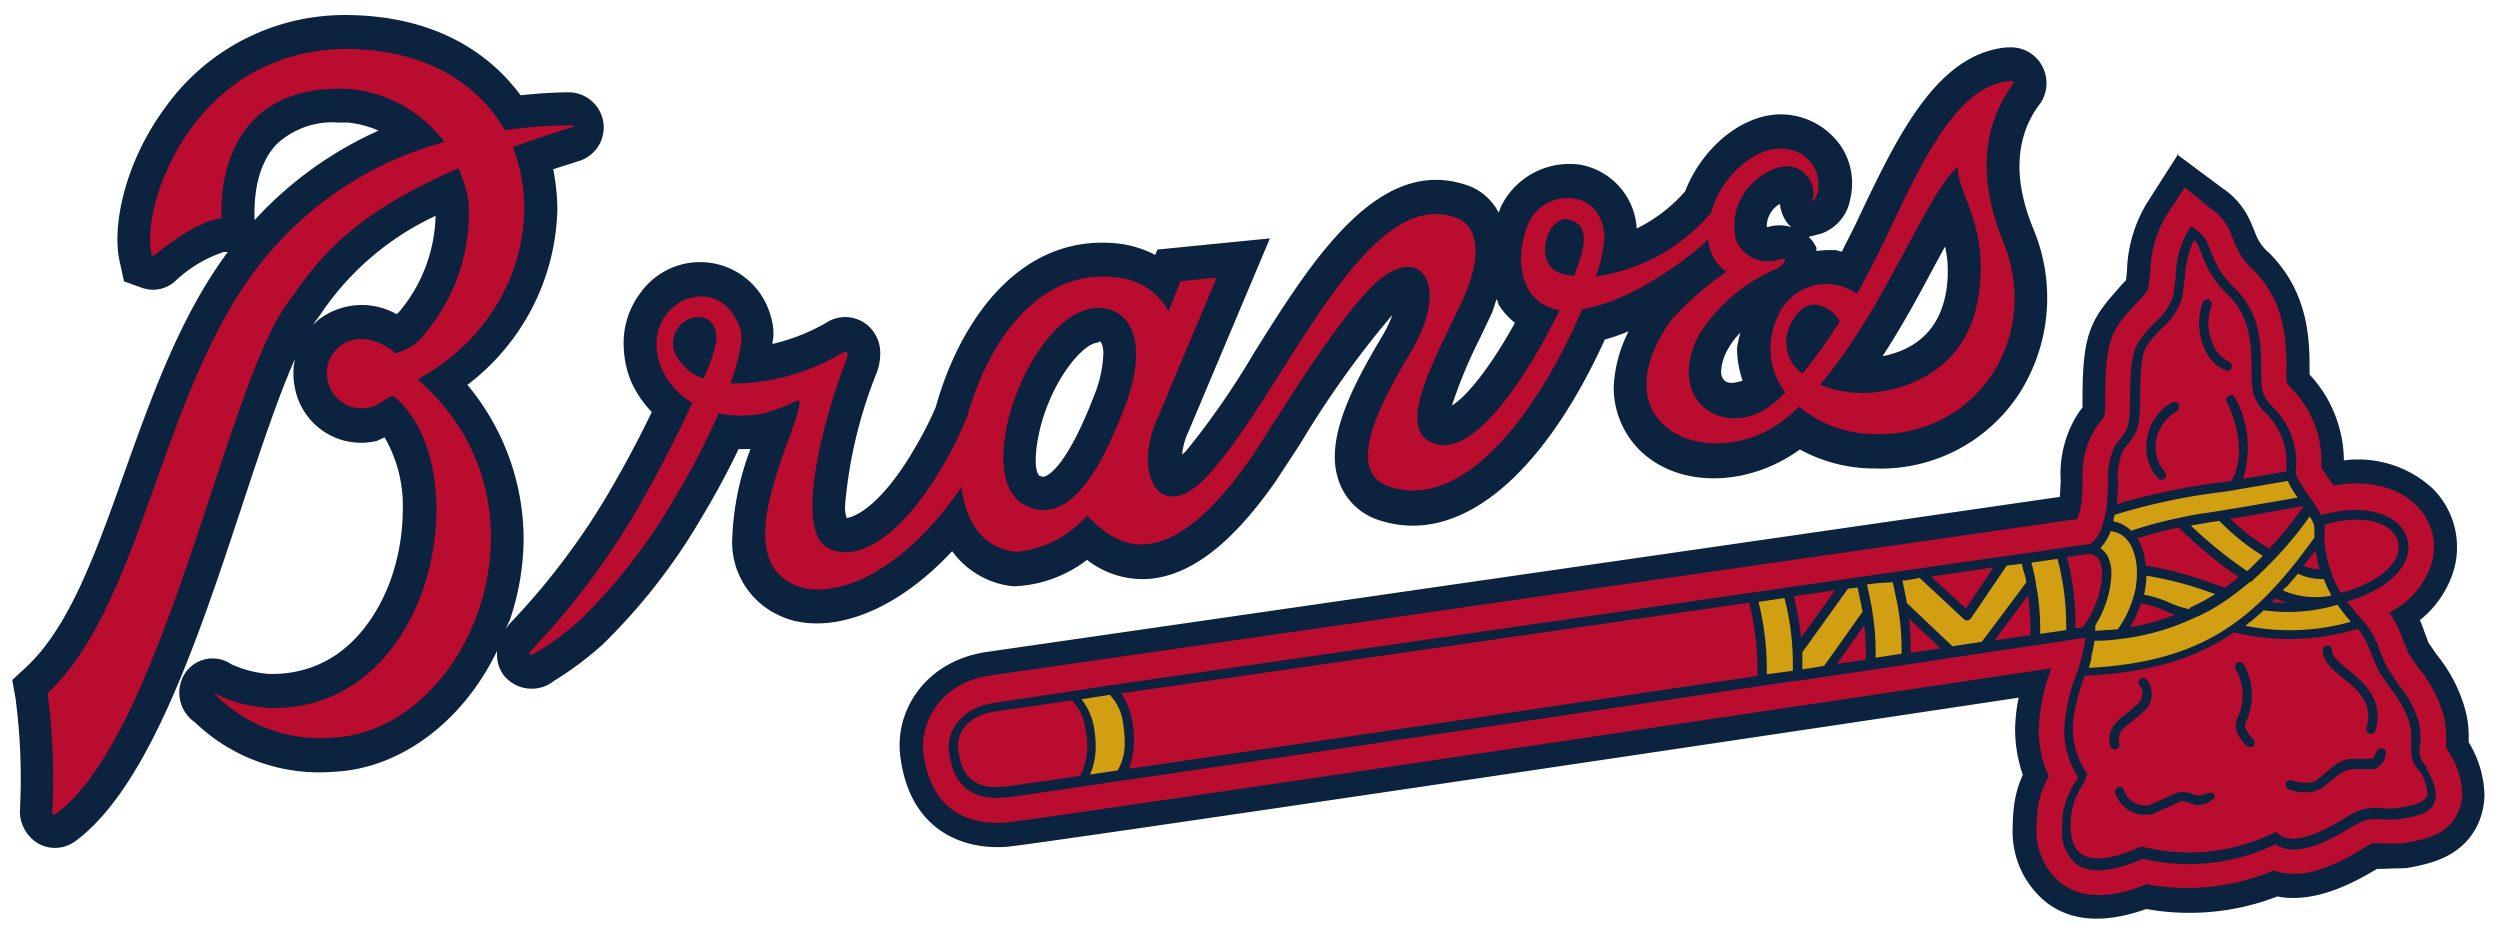 <svg id="Layer_1" data-name="Layer 1" xmlns="http://www.w3.org/2000/svg" viewBox="0 0 181.43 67.58"><defs><style>.cls-1{fill:#0c2340;}.cls-2{fill:#ba0c2f;}.cls-3{fill:#d29f13;}</style></defs><title>atlanta-braves</title><path class="cls-1" d="M24.92,1.09A16,16,0,0,0,12,7.79c-3,4.06-3.92,8.76-3.29,11.3L9,20.42l1.37.49a2.38,2.38,0,0,0,2.38-.54,9.45,9.45,0,0,1,3.48-2.08l.3,0c-3.41,4.59-5.47,10.32-7.46,15.89C7,40,5.06,45.49,1.89,48.42l-1,.93.24,1.35a44.52,44.52,0,0,1,.32,8,2.71,2.71,0,0,0,1.35,2.53A2.49,2.49,0,0,0,5.53,61c5.34-4,8.94-14.91,12.12-24.55,1.32-4,2.59-7.79,3.76-10.41a5,5,0,0,0,0,2.15A4.89,4.89,0,0,0,27.34,32l.57-.26A9.9,9.9,0,0,1,29.23,37a15.46,15.46,0,0,1-.85,5c-.75,2.12-3.1,7-8.82,6.91a7.84,7.84,0,0,1-2.78-.71,2.4,2.4,0,0,0-3.39.72,2.6,2.6,0,0,0,.73,3.48l.08.07a13,13,0,0,0,10,3.54c4.85-.21,9.4-3.64,11.87-8.77,0,.06,0,.14,0,.2A2.52,2.52,0,0,0,36.55,49a2.6,2.6,0,0,0,3.66.41,23.94,23.94,0,0,0,3.55-2.66,43.33,43.33,0,0,0,7.14-9.16c.12-.2,1.42-2.31,2.7-5,.28,0,.57,0,.86,0a20.25,20.25,0,0,0-1.31,6.3,5.84,5.84,0,0,0,3.5,5.82c3,1.36,7.84.23,12.45-4.71a6.25,6.25,0,0,0,4.45,2.55,9.28,9.28,0,0,0,5.34-1.92A6.54,6.54,0,0,0,83.53,42c3-.32,5.91-2.61,9-7l1.83-2.79a69.84,69.84,0,0,1,6.69-9.36,8.68,8.68,0,0,1-.69,1.46c-1.79,3-3.49,6.15-3.49,8.84a5.27,5.27,0,0,0,.31,1.82,4.54,4.54,0,0,0,2.9,2.78c5.72,1.89,11.77-3,16.39-13.11a13,13,0,0,0,1.72-.6,10,10,0,0,0-1.08,4,6.42,6.42,0,0,0,1.93,4.67c2.85,2.76,7.86,2.61,11.58-.09A11.29,11.29,0,0,0,136.1,34a12,12,0,0,0,10.41-5.39,12.92,12.92,0,0,0,1.09-11.91h0c-.57-1.41-2.19-5.51.32-9a2.62,2.62,0,0,0,.35-2.78,2.56,2.56,0,0,0-2.48-1.48h-.19c-5.11.51-7.94,6.49-10.93,12.82-.31.64-.68,1.34-1,2-.14,0-.28-.08-.42-.1a6.8,6.8,0,0,0-1.43.06,2.13,2.13,0,0,0,0-.25,2.67,2.67,0,0,0-.56-.78l.92-.24a3.22,3.22,0,0,0,2.08-2.43,5.32,5.32,0,0,0,.15-1.24,4.82,4.82,0,0,0-.78-2.63,5.32,5.32,0,0,0-3.76-2.31c-3-.39-6.25,2.12-7.58,5.55a11.3,11.3,0,0,1-3.51,2.69,5,5,0,0,0-4-4.61,5.52,5.52,0,0,0-5.92,3.17c0,.09-.06.19-.1.29a4.09,4.09,0,0,0-2-1.88C100.18,11,95.29,18.76,91,25.62a57.87,57.87,0,0,1-4.91,7.09,3.58,3.58,0,0,1-.3.28,5,5,0,0,1,.47-1.69l5.9-14L84,18.11s-.1.23-.16.39a7.86,7.86,0,0,0-2.48-.8c-7.23-.92-11.69,5.51-13.45,11.84a24,24,0,0,1-1.32,2.63c-2.35,4.19-4.36,5.34-5.15,5.42a2.83,2.83,0,0,1-.12-.81,33.39,33.39,0,0,1,2.3-9.72,3.91,3.91,0,0,0,.26-1.37,2.65,2.65,0,0,0-.82-2,2.52,2.52,0,0,0-3-.33,14,14,0,0,1-4,1.6c0-.19.07-.42.07-.62a4.44,4.44,0,0,0-.23-1.51,5.31,5.31,0,0,0-9.41-1.59A6,6,0,0,0,45.26,25a7.3,7.3,0,0,0,.5,2.59,7.65,7.65,0,0,0,1.54,2.31c-.73,1.52-1.58,3.16-2.42,4.63A51.69,51.69,0,0,1,37,45.25a3.74,3.74,0,0,0-.32.4L37,45a18.68,18.68,0,0,0,1-5.9,17.52,17.52,0,0,0-4.08-11.17,16.47,16.47,0,0,0,6.53-12.75,16,16,0,0,0-.3-2.9l1.82-.58a2.55,2.55,0,0,0-.71-5c-1.19,0-2.34.1-3.48.21C35.33,3.6,31.2,1.07,24.92,1.09Zm-.58,7.8h.83a7.22,7.22,0,0,1,2.3.59,27.28,27.28,0,0,0-9,6.5l0-.29c0-.55-.1-3.43,1.6-5.22a5.94,5.94,0,0,1,4.28-1.59Zm133.75,2.27-2.23,3.49a10,10,0,0,0-1.5,5s-.05.48-.07.69l-.28.28-1,1.15-.12.16c-1.51,1.87-1.76,3.47-1.76,7.29l0,.36-.24.3a8.14,8.14,0,0,0-1.34,5s-.06,1.16-.06,1.18L71.76,47.29c-4.64.62-6.78,4.3-6.44,7.43.59,5.41,4.41,7,7.78,6.73,2.14-.18,54.72-8,73.4-10.82a11.93,11.93,0,0,0-.26,2.36,10.18,10.18,0,0,0,.56,3.24,7.7,7.7,0,0,0-.64,2.28,12,12,0,0,0-.09,1.42,6.59,6.59,0,0,0,2.44,5.56c1.83,1.42,4.29,1.53,7.25.48a17.76,17.76,0,0,0,9.51-.91c2.86.55,5.78-1.14,7.23-2l0,0h.14l2-.06.33-.06c1.32-.26,3.78-.72,4.89-3.2a5.24,5.24,0,0,0,.44-2.12,7.69,7.69,0,0,0-1.14-3.75c0-.13,0-.23,0-.36a7.5,7.5,0,0,0-.19-1.76,10.87,10.87,0,0,0-2.15-4.26l-.58-.85L176,46c-.1-.28-.22-.61-.38-1a7.31,7.31,0,0,0,2.49-3.75,6,6,0,0,0-1.61-5.84,8,8,0,0,0-6.4-2,9.26,9.26,0,0,0-2.49-6.23c0-.17,0-.34,0-.34,0-2,0-5.58-2.95-8.5a3.27,3.27,0,0,1-1-1.46s-.29-.7-.38-.89a5.58,5.58,0,0,0-2-2.34l-3.29-2.45Zm-28.92,3.62a2.76,2.76,0,0,0,.59,1.47h0l.23.23a2.84,2.84,0,0,0-1.69,0l-.08,0s0-.06,0-.09a1.89,1.89,0,0,1,.65-1.38,1.41,1.41,0,0,1,.31-.21Zm-97.56.9a11.24,11.24,0,0,1-2.55,6.84l0,0a1.85,1.85,0,0,1-.28.28,5.13,5.13,0,0,0-5.63.38,5.6,5.6,0,0,0-.43.41,1,1,0,0,0,.08-.14l.47-.65a20.42,20.42,0,0,1,8.37-7.15Zm109.54,2.19a7.66,7.66,0,0,1,.2,1.51c0,.21,0,.44,0,.68-.19,4-2.55,5.36-4.73,5.79,1.48-2.26,2.74-4.62,3.86-6.72.23-.41.46-.85.69-1.26Zm-32.51,3.88c.06.14.08.28.15.41a5.36,5.36,0,0,0,1.15,1.27c-1.79,3.25-3.51,5.35-4.57,6a34.85,34.85,0,0,1,2-4.82l.86-1.81c.18-.4.24-.71.38-1.08Zm17.65,2.44a7.44,7.44,0,0,0-.23,1.1,7.41,7.41,0,0,0,.4,2.33c-.54.18-1,.26-1.31,0a.89.89,0,0,1-.24-.7,3.5,3.5,0,0,1,.46-1.53,5.45,5.45,0,0,1,.92-1.24Zm-46.57.61c.15,0,.17,0,.19.05a1.77,1.77,0,0,1,.16.86,8.82,8.82,0,0,1-.67,3c-1.85,4.82-3.15,5.69-3.5,5.83-.09.06-.18.09-.43,0s-.49-1-.1-2.93c.75-3.73,3.17-6.75,4.35-6.75Z"/><path class="cls-2" d="M24.93,3.55C13.86,3.79,10.17,15.09,11,18.47c0,.07.1.15.19.07,2.07-1.68,3.8-2.61,4.89-2.69-.17-3,.86-9.78,9.18-9.4a9.71,9.71,0,0,1,7,3.86,25.38,25.38,0,0,0-13.5,9c-7.12,9.15-8.42,24.57-15.31,31a46.84,46.84,0,0,1,.35,8.56c0,.35.18.25.29.17,7.77-5.82,12.28-30.91,16.74-37,2-2.73,4-6.17,12.44-9.82A9.79,9.79,0,0,1,34,14.61a13.58,13.58,0,0,1-3.06,9.48,4.12,4.12,0,0,1-2.2,1.55,8.22,8.22,0,0,0-.87-.58c-2.58-1.38-4.53.65-4.09,2.56a2.53,2.53,0,0,0,3.16,1.92c.54-.11,1.46-.93,1.64-.78,6.18,5.11,3.06,22.88-9,22.62a10,10,0,0,1-3.88-1c-.29-.18-.3-.09-.1,0a10.71,10.71,0,0,0,8.55,3.15c9.78-.42,16.79-16.77,6.16-26,6.79-3.68,9.17-11.2,6.9-16.86,1.26-.44,2.6-.91,4.09-1.37.34-.08.6-.21,0-.21a39.33,39.33,0,0,0-4.67.35C34.65,6,30.8,3.53,24.93,3.55Zm120.9,2.34c-3.72.35-6.12,5.3-9,11.44-.61,1.28-1.31,2.63-2.07,4a3.81,3.81,0,0,0-5.82,1.83,5.24,5.24,0,0,0,.63,5.32c-.29.28-.58.57-.87.8-3.43,2.77-7.94-.12-5.39-5a12.34,12.34,0,0,1,5.5-4.72c.57-.24,1.19-1,.25-.71a2.5,2.5,0,0,1-3.06-1.4,4.28,4.28,0,0,1,1.4-4.35c2.82-2.37,4.47-.08,4.17,1.27-.15.5.2.13.35-.45a2.59,2.59,0,0,0-2.39-3.11c-2.07-.26-4.63,1.94-5.35,4.62a13.42,13.42,0,0,1-8.38,4.64,9.41,9.41,0,0,0,.63-3c-.3-3.58-4.42-3.32-5.49-.89s-.72,5.88,2.25,6.31c-2.23,4.62-6,10.42-8.84,9.77-3.39-.77-.21-6.15,1.8-10.5,1.59-3.44.93-5.41-.36-5.91-6.65-2.67-12.39,12.24-18,18.51-3.54,4-5.7.1-3.74-4.12l4.25-10.1-2.63.27-.86,2.19a4.74,4.74,0,0,0-3.74-2.46c-5.76-.74-9.4,4.79-10.88,10.08a23.47,23.47,0,0,1-1.54,3.18c-3,5.38-6.3,7.48-8.51,6.4-2.86-1.38.22-11.06,1.28-13.69.19-.52.08-.7-.26-.52A15.53,15.53,0,0,1,53,27.83c.64-1.76,1-3.3.68-4.09-1.63-4.41-7.48-1.65-5.71,2.9a5.27,5.27,0,0,0,2.28,2.59c-1,2.15-2.24,4.61-3.32,6.52A54.27,54.27,0,0,1,38.74,47c-.71.76-.09.52.25.31a21,21,0,0,0,3.19-2.39,41.29,41.29,0,0,0,6.71-8.65A54.27,54.27,0,0,0,52.15,30,8.16,8.16,0,0,0,55.4,30a13.68,13.68,0,0,0,2.46-.93c.14-.06.18.12.18.12-.25,2.46-5.23,11.06-.43,13.23,2.68,1.22,7.74-.58,12.17-7.08.31,2.58,1.58,4.48,4,4.71a7.8,7.8,0,0,0,5.1-2.63c1.44,1.32,5,5.57,11.74-3.95,1.61-2.29,5.74-9.42,8.92-12.65,3.35-3.4,5.88-.39,2.87,4.68-2.19,3.69-4.91,8.7-1.58,9.81,5.49,1.83,10.81-5.48,14-12.87,3.61-.56,8-3.88,9.13-5.09a3.15,3.15,0,0,0,1.33,2.38,22.06,22.06,0,0,0-4.05,3.56c-5.52,7.84,3.27,11.46,8.63,6.86.23-.2.46-.42.68-.64a8.81,8.81,0,0,0,5.59,2c7.42.12,12-7.11,9.26-13.91h0c-.57-1.44-2.76-6.7.61-11.39.19-.23.18-.36-.18-.34Zm-3.73,6.22c-.16,1.56,1.93,3.91,1.61,8.13-.29,6.28-4.94,7.88-7.4,8.2a8,8,0,0,1-4.22-.53c4.74-5.56,7.67-13.81,10-15.8Zm16.48,1.45-1.32,2a8.48,8.48,0,0,0-1.21,4.18l-.14,1.11c-.07.31-.23.5-.73,1l-.9,1-.14.17c-1.06,1.33-1.36,2.3-1.36,6.18a3.84,3.84,0,0,1-.09,1.08s-.23.29-.23.29l-.31.39a6.44,6.44,0,0,0-1,4l-.08,1.41a4.31,4.31,0,0,1-.34,1.3L72,49c-4,.54-5.17,3.66-5,5.51.55,5.09,4.35,5.31,6,5.18,2.19-.19,61.2-9,75.87-11.19a13.89,13.89,0,0,0-.91,4.46,7.91,7.91,0,0,0,.73,3.38,6.68,6.68,0,0,0-.82,2.37c0,.43-.07.81-.07,1.18a4.93,4.93,0,0,0,1.75,4.18c2,1.57,4.77.7,6.22.1a16.19,16.19,0,0,0,9.23-1c2.4.89,5.21-.81,6.67-1.7l.33-.2c.16-.09.29-.1.85-.06l1.55,0,.34-.08c1.23-.22,2.91-.53,3.65-2.19a3.39,3.39,0,0,0,.3-1.39,6,6,0,0,0-.92-2.88h0l-.13-.23a.83.83,0,0,0-.12-.13v-.08a7.88,7.88,0,0,0,0-.79,7,7,0,0,0-.15-1.39,9.47,9.47,0,0,0-1.85-3.57l-.7-1-.38-.9a8.43,8.43,0,0,0-1.05-2.13,6,6,0,0,0,3.11-3.66,4.24,4.24,0,0,0-1.15-4.12c-1.36-1.36-3.54-1.86-6-1.44l-.33-.46-.55-.83c0-.1,0-.23,0-.34a7.52,7.52,0,0,0-2.17-5.4s-.24-.27-.32-.38-.05-1-.05-1c0-1.82,0-4.85-2.42-7.25a4.9,4.9,0,0,1-1.35-2l-.39-.93a4.07,4.07,0,0,0-1.32-1.5l-1.88-1.52Zm-44.8,2.38a1,1,0,0,1,.32.08c1.1.42,1.1,1.6.13,4a4,4,0,0,1-1.15-.26c-1.74-.72-.87-4,.7-3.86Zm17.94,6.17a2.29,2.29,0,0,1,1.79,1.22,35,35,0,0,1-2.71,3.78,2.81,2.81,0,0,1-.87-3.54h0c.54-1.11,1.18-1.48,1.79-1.46Zm-52,.23c2.12,0,3.81,2.21,1.89,7.23-2,5.27-4.27,8.42-7.08,7.17-4.34-1.94.34-14.4,5.19-14.4Zm-29,.68c.69,0,1.31.5,1.27,1.69a11.3,11.3,0,0,1-.94,2.76,3.38,3.38,0,0,1-1.78-1.36A1.91,1.91,0,0,1,50.72,23Z"/><path class="cls-1" d="M176.12,55.66a1.61,1.61,0,0,1-.49-1.55,5.16,5.16,0,0,0-.07-1.62,7.55,7.55,0,0,0-1.51-2.82l-.83-1.25-.51-1.17a5.89,5.89,0,0,0-1.43-2.42c-.08-.08-.14-.16-.21-.24l-.75-.94c2.42-.71,4-1.92,4.39-3.35a2.29,2.29,0,0,0-.64-2.25c-.88-.87-2.82-1.47-5.63-.66a.05.05,0,0,1,0,0,10.85,10.85,0,0,0-.9-1.43l-.12-.16c-.19-.28-.45-.68-.63-1a1.31,1.31,0,0,1-.18-.58,5.67,5.67,0,0,0-1.67-4.68,2.85,2.85,0,0,1-.73-1.09,7.07,7.07,0,0,1-.11-1.59c0-1.7,0-4-1.86-5.89a6.45,6.45,0,0,1-1.77-2.69l-.35-.82a2.72,2.72,0,0,0-.81-.84l-.29-.21-.19.3A6.69,6.69,0,0,0,157.9,20l-.18,1.42a3.91,3.91,0,0,1-1.26,1.9l-.73.78-.15.19c-.68.85-1,1.34-1,5,0,1.7-.27,2-.75,2.61l-.28.35A4.9,4.9,0,0,0,153,35l-.1,1.67c0,.21-.07.42-.1.59l-.2.79h0a2.75,2.75,0,0,1-.8,1.36l-.1.06-5.78.84-.58.07h0l-7.75,1.12h0l-1.55.22-55.37,8-.08,0-1.7.28-6.67,1c-2.68.37-3.48,2.27-3.36,3.39.1.93.41,3.79,4,3.49.37,0,2.49-.34,5.79-.81h0l1.77-.27c11.42-1.66,33.37-4.93,49.94-7.4h.16l.89-.13c6.8-1,12.61-1.9,16.29-2.44h.08l2.56-.4h0l1-.15a13.21,13.21,0,0,1-.66,2.68,12.75,12.75,0,0,0-.88,4.08,6.3,6.3,0,0,0,1,3.34l-.09.23a6,6,0,0,0-1,2.44,8.24,8.24,0,0,0-.06,1,3.08,3.08,0,0,0,1,2.62c1,.76,2.62.63,4.88-.35a14.37,14.37,0,0,0,9.6-1.05c1.6,1.1,4.17-.43,5.57-1.28l.35-.2a2.9,2.9,0,0,1,1.91-.31H174l.36-.07c1-.19,2-.37,2.29-1.12.27-.59.09-1.38-.54-2.5ZM78.4,56.3c-3.23.48-5.3.77-5.65.8-2.56.22-3.07-1.41-3.23-2.86a.71.71,0,0,1,0-.15c0-.69.48-2.16,2.79-2.47l5.48-.79a3.66,3.66,0,0,1,1,2.23,5,5,0,0,1-.39,3.24Zm49.14-7.25c-15.4,2.3-34.48,5.12-45.6,6.74a6.53,6.53,0,0,0,.25-3.3,5.16,5.16,0,0,0-.82-2.17l45.57-6.58a20.23,20.23,0,0,1,.6,5.31Zm3.16-2.78a20.75,20.75,0,0,0-.52-3l3-.43-2.46,3.42Zm2.6,1.92,2-2.82a19.37,19.37,0,0,1,.1,2.5l-2.11.31Zm5.36-.81a19.23,19.23,0,0,0-.12-2.49l2.3,2.17-2.18.32Zm4-3.23-2.52-2.31,4.53-.66c-.62.93-1.75,2.59-2,3Zm4.69,1.94-2.61.39,2.44-3.27a17.48,17.48,0,0,1,.17,2.88Zm26.23-7.53a1.61,1.61,0,0,1,.5,1.14,2.09,2.09,0,0,1-.05.42c-.32,1.2-1.86,2.27-4.13,2.91a4.64,4.64,0,0,1-.53-1,3,3,0,0,1-.17-.47l0,0c-.14-.39-.25-.74-.31-1-.09-.41-.15-.78-.19-1.12s0-.59,0-.83c0,0,0-.1,0-.24v-.2a.31.31,0,0,0,0-.08C171.16,37.33,172.86,37.82,173.61,38.56Zm-5.54,1.35a5.9,5.9,0,0,0,.13.66v.06c0,.22.12.45.18.68a3.14,3.14,0,0,1-1.2-.25C167.48,40.68,167.78,40.3,168.07,39.91Zm-.85-3.19a28.56,28.56,0,0,1-2.5,3.1,16,16,0,0,1-2.85-2.18l.85-.12,4.5-.8Zm-1.22,7a9.53,9.53,0,0,1-1.11,0l.3-.29A5.77,5.77,0,0,0,166,43.73Zm-10.25-2.68a4.64,4.64,0,0,0-.43-1.67,3,3,0,0,0-.18-.3,30.48,30.48,0,0,1,3-.79,31.68,31.68,0,0,0,4.36,3.6c-.33.27-.67.52-1,.77l-.87-.29a25.4,25.4,0,0,0-4.89-1.32Zm2.12,3.57a16.53,16.53,0,0,1-3.27.92,8.76,8.76,0,0,0,.81-1.75,7.89,7.89,0,0,1,1.75.55l.71.28ZM153.71,35a4.48,4.48,0,0,1,.42-2.4l.26-.32c.6-.74.92-1.2.92-3.07,0-3.53.26-3.86.79-4.51l.16-.21.67-.72a4.56,4.56,0,0,0,1.45-2.24l.19-1.51a6.87,6.87,0,0,1,.65-2.59,1.43,1.43,0,0,1,.26.28s.33.79.33.79a7.39,7.39,0,0,0,1.92,2.94c1.64,1.63,1.66,3.72,1.67,5.39a8.2,8.2,0,0,0,.13,1.76,3.55,3.55,0,0,0,.89,1.38,4.93,4.93,0,0,1,1.51,3.63,4.61,4.61,0,0,1,0,.52.28.28,0,0,1,0,.09l-3.15.54a7.5,7.5,0,0,0-.57-5.88.33.33,0,0,0-.46-.14.34.34,0,0,0-.14.47c.78,1.55,1.33,3.95.34,5.69l-.57.09a47.66,47.66,0,0,0-7.75,1.6l.1-1.57Zm-2.54,10.52-.55.08a19.49,19.49,0,0,0-.62-5.18l1.49-.21s0,0,.07,0a.82.82,0,0,1,.82.52c.48,1-.11,3.32-1.21,4.77Zm24.88,12.35c-.2.42-1,.58-1.8.72l-.37.08H173a3.55,3.55,0,0,0-2.31.39l-.36.21c-1.21.74-3.76,2.28-5,1.24l-.17-.15-.19.1a13.88,13.88,0,0,1-9.42,1l-.12,0-.1,0c-2.05.92-3.54,1.08-4.32.48-.63-.48-.86-1.46-.68-2.93a5.19,5.19,0,0,1,.88-2.15l.28-.76-.1-.06c-1.61-2.49-.85-4.77-.11-7,4.76-.21,8.09-1.26,10.85-3.15a17,17,0,0,0,9-.26,5.71,5.71,0,0,1,.94,1.78l.55,1.29.89,1.31a7.2,7.2,0,0,1,1.39,2.56,4.12,4.12,0,0,1,.08.82,5.54,5.54,0,0,1,0,.59c0,.16,0,.32,0,.49a2,2,0,0,0,.66,1.53,3.53,3.53,0,0,1,.51,1.49.73.73,0,0,1,0,.3Z"/><path class="cls-1" d="M158.1,29.42a.34.34,0,0,1-.17.46,3,3,0,0,0-1.44,2,2.75,2.75,0,0,0,.61,2.35.35.35,0,0,1,0,.49.34.34,0,0,1-.48,0,3.39,3.39,0,0,1-.78-3,3.59,3.59,0,0,1,1.83-2.53.34.34,0,0,1,.45.16Zm10.82,17.43a.34.34,0,0,1,.32.36c0,.44.53.88,1.16,1.39,1.11.9,2.63,2.14,2,4.41a.34.34,0,0,1-.42.25.36.36,0,0,1-.24-.43c.52-1.82-.64-2.77-1.76-3.67-.75-.62-1.45-1.19-1.41-2a.33.33,0,0,1,.35-.32Zm3.55,7.62c-.11.46-.26.57-.37.6h-.71l-.76,0a2.53,2.53,0,0,0-1.32.56l-1.2,1-.27.12a2.59,2.59,0,0,1-1.5-.12.34.34,0,0,0-.44.2.35.35,0,0,0,.2.45,3.16,3.16,0,0,0,1.89.14l.54-.24,1.19-.95a2,2,0,0,1,1-.41l.59,0h1a1.35,1.35,0,0,0,.83-1.11.33.33,0,0,0-.25-.41.33.33,0,0,0-.4.25Zm-9.64-6.27a4.58,4.58,0,0,1,.15,4.23c-.14.31,0,.63.49,1.17,0,0,.18.16.15.31s0,.29-.19.3a.5.5,0,0,1-.43-.12c-.33-.35-1-1.08-.64-1.94a3.82,3.82,0,0,0-.11-3.57.35.35,0,0,1,.11-.48.32.32,0,0,1,.46.1Zm-7.06,1.09a1.68,1.68,0,0,1-.13,2.29l-.84.71c-.74.56-1.19.94-1,1.65a.33.33,0,0,1-.23.42.33.33,0,0,1-.42-.23c-.33-1.21.55-1.87,1.25-2.4l.75-.63c.19-.21.58-.87.14-1.32a.35.35,0,0,1,0-.49.33.33,0,0,1,.48,0Zm-1.63,8.06A1.62,1.62,0,0,0,156,58.42l1-.44,1-.45a1.57,1.57,0,0,1,1.08.09,1.13,1.13,0,0,0,.67.1l.28-.09h0s.46-.18.58-.06c.33.31-.15.52,0,.43l-.53.35H160a1.52,1.52,0,0,1-1.1-.08,1.15,1.15,0,0,0-.68-.1l-.89.41-1.11.5a2.3,2.3,0,0,1-2.7-1.5.36.36,0,0,1,.19-.46.35.35,0,0,1,.44.2Zm6.18-35.6a.36.36,0,0,1,.17.46,3.59,3.59,0,0,0,.07,2.67,2.37,2.37,0,0,0,1.19,1.36.36.36,0,0,1,.2.45.33.33,0,0,1-.43.2,3,3,0,0,1-1.59-1.74,4.38,4.38,0,0,1-.06-3.22.34.34,0,0,1,.45-.18Z"/><path class="cls-3" d="M162.22,35.55h0l3.84-.65s0,0,0,.07a6.42,6.42,0,0,0,.69,1.14l-4.18.72-2.4.39a19.18,19.18,0,0,0-2,.36,29.09,29.09,0,0,0-3.51.94,2.36,2.36,0,0,0-1.29-.68c0-.16.07-.32.1-.48a44.74,44.74,0,0,1,8-1.68l.75-.12Zm8.39,9.57a16.27,16.27,0,0,1-7.67.29.92.92,0,0,0,.22-.18l.29-.21c.29-.25.6-.5.83-.73a12.66,12.66,0,0,0,5.36-.4,12.07,12.07,0,0,0,.93,1.19l0,0ZM146.05,41l.69-.09c0,.21.17.7.26,1a1.86,1.86,0,0,0,.06.34c-.23.32-3.09,4.13-3.24,4.33l-2.13.32-3.3-3.13c-.1-.57-.22-1.11-.33-1.64.4,0,1.05-.16,1.25-.19l3.22,3a.39.39,0,0,0,.26.09.41.41,0,0,0,.24-.15l2.6-3.83.42-.06Zm-8.69,1.25.33,1.54A18.36,18.36,0,0,1,138,47v.44l-1.88.29c0-.12,0-.24,0-.35a18.53,18.53,0,0,0-.24-3h0c0-.14-.06-.37-.11-.64s-.07-.37-.11-.55l-.17-.77.66-.09Zm-9.74,1.43,1.88-.28a19.15,19.15,0,0,1,.61,4.52v.76l-1.89.25v-.36a20.09,20.09,0,0,0-.6-4.89Zm3.18,4.89c0-.31,0-.62,0-.91v-.33c.13-.17,3.15-4.38,3.31-4.61l.7-.08c.08.38.31,1.49.36,1.75-.18.26-2.63,3.72-2.79,3.93l-1,.17ZM148.06,46c0-.1,0-.21,0-.32a16.82,16.82,0,0,0-.31-3.3.08.08,0,0,0,0-.08c-.14-.74-.25-1.19-.33-1.47l1.9-.27a19.18,19.18,0,0,1,.63,4.75c0,.13,0,.28,0,.41-.52.09-1.16.17-1.89.28Zm17.87-3.39.13-.15.71-.83a3.93,3.93,0,0,0,1.87.39l.26.62a5,5,0,0,0,.25.46s0,.05,0,.08l0,.05a6,6,0,0,1-3.48-.38,2.26,2.26,0,0,1,.21-.24Zm-7.05,1.6a7.24,7.24,0,0,1-1.47-.49,8.29,8.29,0,0,0-1.81-.56,6.84,6.84,0,0,0,.17-1.38A25.22,25.22,0,0,1,160.42,43l.35.11a17.24,17.24,0,0,1-1.85,1l0,0Zm4.19-2.77a32.43,32.43,0,0,1-4.08-3.3l1.07-.18c.3-.06.62-.1,1-.16a16.67,16.67,0,0,0,3.16,2.54l-.93.92-.16.14s0,0,0,0Zm-9.9-2.89a1.79,1.79,0,0,1,1.24.68l0,0a3,3,0,0,1,.29.46,4.44,4.44,0,0,1,.38,1.85v.06a5.24,5.24,0,0,1-.07.86s0,.08,0,.12a7.92,7.92,0,0,1-1.31,3.08l-.45.05h-.07c-.36,0-.74.06-1.12.07v-.4h0a7.59,7.59,0,0,0,1.17-3.69,3,3,0,0,0-.23-1.24,1.64,1.64,0,0,0-.57-.67,3.56,3.56,0,0,0,.75-1.25Z"/><path class="cls-3" d="M151.76,47.67A8.14,8.14,0,0,0,152,46.5v0a12.53,12.53,0,0,0,2-.15l.05,0a17.19,17.19,0,0,0,5-1.42,13.12,13.12,0,0,0,2.74-1.54v0c.54-.37,1-.77,1.52-1.17l.07,0,.38-.36,0,0a28.06,28.06,0,0,0,3.86-4.38,2.3,2.3,0,0,1,.28.54,1.07,1.07,0,0,1,.06.3v.7l0,0c-4.26,5.91-8,9-16.37,9.45.06-.22.14-.46.2-.72ZM80.52,50.41a3.62,3.62,0,0,1,1,2.21,7.57,7.57,0,0,1,.1,1.16,3.89,3.89,0,0,1-.51,2.13l-2,.3a5.31,5.31,0,0,0,.41-2,8.12,8.12,0,0,0-.1-1.25,4.61,4.61,0,0,0-.93-2.21l2-.32Z"/></svg>